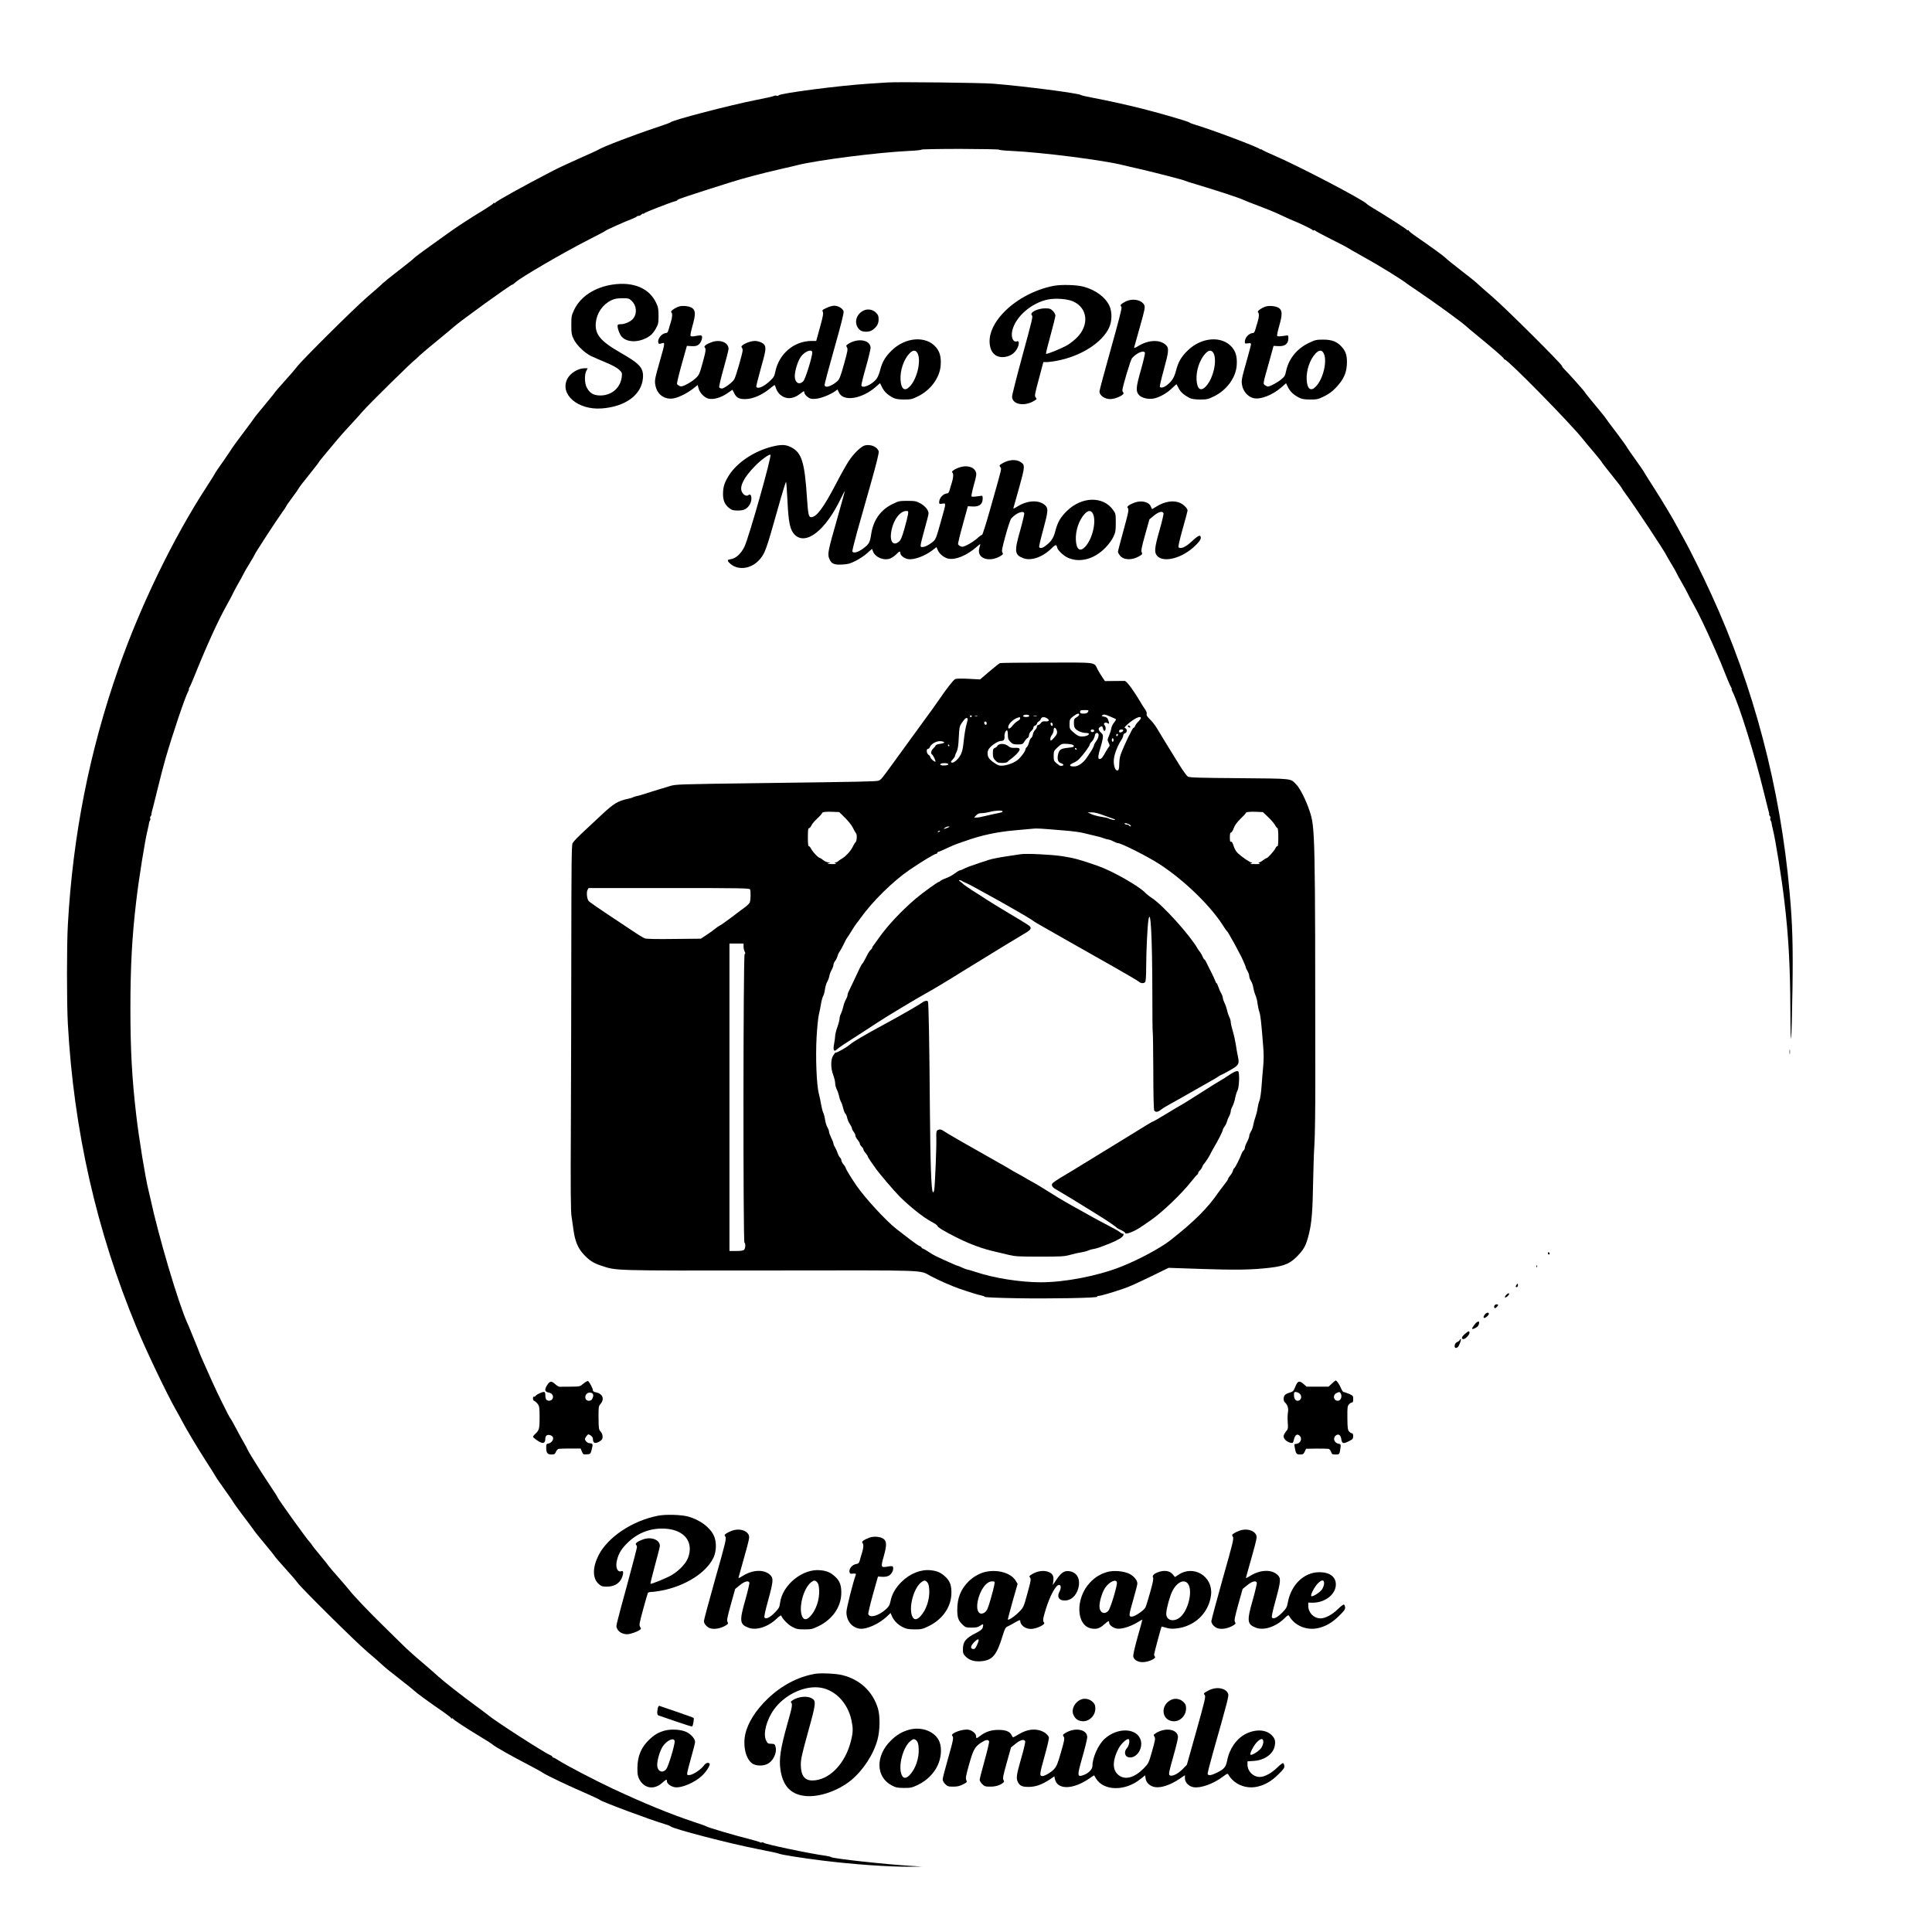 <?xml version="1.0" standalone="no"?>
<!DOCTYPE svg PUBLIC "-//W3C//DTD SVG 20010904//EN"
 "http://www.w3.org/TR/2001/REC-SVG-20010904/DTD/svg10.dtd">
<svg version="1.0" xmlns="http://www.w3.org/2000/svg"
 width="2193pt" height="2193pt" viewBox="0 0 2193 2193"
 preserveAspectRatio="xMidYMid meet">
<g transform="translate(0,2193) scale(0.1,-0.1)"
fill="#000000" stroke="none">
<path d="M10075 20994 c-27 -2 -124 -8 -215 -14 -333 -21 -1007 -109 -1021
-132 -4 -6 -14 -8 -23 -5 -9 4 -24 2 -34 -3 -9 -5 -100 -26 -201 -45 -302 -60
-954 -230 -971 -254 -3 -4 -77 -31 -165 -60 -259 -86 -603 -218 -655 -251 -8
-6 -100 -48 -205 -94 -104 -46 -244 -111 -310 -145 -336 -174 -647 -347 -653
-362 -2 -5 -8 -7 -13 -3 -5 3 -9 1 -9 -4 0 -5 -53 -41 -117 -80 -138 -83 -313
-197 -404 -264 -35 -26 -131 -95 -212 -152 -82 -58 -156 -114 -165 -124 -9
-11 -86 -72 -171 -138 -85 -65 -169 -133 -187 -150 -17 -18 -96 -87 -175 -155
-143 -122 -746 -721 -797 -791 -15 -20 -76 -92 -137 -159 -60 -67 -112 -126
-114 -131 -2 -6 -53 -69 -113 -141 -61 -73 -118 -143 -126 -157 -9 -14 -64
-88 -122 -165 -59 -77 -115 -155 -126 -172 -10 -18 -58 -88 -106 -157 -49 -68
-88 -126 -88 -129 0 -4 -44 -74 -97 -156 -377 -579 -752 -1354 -998 -2058
-332 -949 -519 -1901 -575 -2913 -13 -238 -13 -882 0 -1120 66 -1207 325
-2352 781 -3450 111 -268 339 -744 441 -925 25 -44 60 -107 77 -140 55 -104
173 -300 271 -453 52 -81 101 -158 108 -172 7 -14 54 -81 103 -150 50 -69 93
-132 96 -140 4 -8 54 -78 112 -155 59 -77 114 -151 123 -165 8 -14 65 -84 126
-157 60 -72 111 -136 113 -141 2 -6 56 -68 119 -138 63 -69 125 -141 136 -158
43 -61 652 -665 794 -786 80 -68 159 -137 176 -154 17 -17 100 -85 185 -150
85 -66 161 -127 170 -137 18 -19 188 -144 327 -238 50 -35 92 -67 92 -73 0 -5
4 -7 9 -4 5 4 11 2 13 -3 4 -12 145 -104 313 -206 72 -43 135 -83 140 -90 14
-16 226 -136 395 -223 80 -42 159 -85 175 -97 37 -26 300 -151 495 -235 80
-35 147 -67 150 -71 11 -17 586 -231 735 -274 33 -9 62 -21 65 -25 16 -26 673
-197 1003 -261 117 -22 220 -45 230 -50 20 -11 264 -50 492 -78 345 -43 756
-72 995 -70 l135 2 -130 8 c-294 18 -878 82 -900 99 -5 4 -32 11 -60 15 -191
26 -697 133 -706 148 -4 5 -14 7 -22 4 -9 -3 -17 -3 -19 1 -2 4 -63 22 -137
41 -151 37 -461 129 -476 141 -5 4 -68 27 -140 50 -260 86 -572 214 -920 377
-207 97 -529 266 -612 319 -28 19 -56 34 -62 34 -6 0 -11 4 -11 9 0 5 -12 14
-27 20 -70 29 -635 393 -705 455 -16 13 -77 59 -136 102 -147 107 -367 279
-422 330 -25 23 -110 98 -190 166 -80 67 -174 152 -210 188 -36 36 -135 133
-220 216 -163 158 -344 349 -395 414 -16 21 -75 90 -130 152 -55 62 -104 120
-110 129 -5 10 -49 64 -97 122 -49 58 -88 108 -88 111 0 3 -10 16 -22 29 -41
43 -368 499 -368 512 0 4 -40 66 -88 138 -91 135 -252 393 -252 403 0 3 -19
37 -41 77 -23 39 -64 114 -91 166 -28 53 -56 103 -63 111 -17 21 -144 277
-214 433 -95 212 -141 317 -141 322 0 3 -22 58 -49 123 -45 110 -62 150 -66
162 -1 3 -10 23 -20 45 -104 233 -326 983 -420 1420 -2 11 -11 47 -19 81 -35
139 -110 595 -140 859 -48 412 -66 736 -66 1210 0 474 19 820 66 1215 30 260
100 693 130 813 8 34 16 69 16 77 0 8 5 20 10 27 5 7 7 17 3 23 -4 6 -2 17 4
24 7 8 11 18 10 22 -1 5 0 16 3 24 3 8 31 121 63 250 31 129 73 289 92 355 85
293 223 701 259 768 8 15 12 27 8 27 -3 0 -2 6 4 13 5 6 24 48 42 92 153 382
283 667 386 851 35 63 64 117 64 120 0 3 26 52 57 108 32 55 63 112 69 126 6
14 37 67 68 117 31 50 56 94 56 97 0 10 253 399 311 478 27 37 49 71 49 74 0
4 31 48 68 98 38 50 71 98 74 106 3 8 56 77 117 152 61 76 111 140 111 144 0
3 41 54 90 112 50 59 105 125 123 147 17 22 77 88 132 148 55 59 123 134 150
166 68 80 588 591 601 591 0 0 20 19 45 43 25 23 116 101 204 172 88 72 171
141 185 154 64 60 647 481 666 481 5 0 19 11 33 24 59 56 544 338 836 487 99
50 182 94 185 98 6 9 237 112 303 136 26 10 50 22 53 26 3 5 13 9 23 9 10 0
24 7 31 15 7 8 16 13 20 10 5 -3 10 -1 12 4 3 9 302 125 351 137 15 3 27 10
27 15 0 7 135 52 600 199 155 49 334 96 570 151 69 15 153 35 187 44 237 59
918 145 1271 162 78 3 142 10 142 15 0 4 198 8 440 8 242 -1 440 -4 440 -9 0
-4 64 -11 143 -14 352 -17 1044 -105 1272 -163 33 -8 116 -28 185 -43 184 -43
491 -122 509 -132 9 -5 63 -22 121 -39 229 -68 488 -153 535 -175 28 -13 113
-47 190 -75 77 -29 183 -72 235 -97 52 -25 104 -49 115 -53 98 -39 255 -114
255 -122 0 -5 5 -6 11 -2 6 3 14 2 18 -4 3 -5 84 -49 180 -97 96 -47 186 -95
200 -105 14 -9 85 -50 156 -89 193 -107 445 -262 515 -318 8 -6 58 -40 110
-75 192 -129 518 -366 560 -408 9 -9 54 -47 101 -85 192 -157 319 -267 319
-276 0 -5 4 -9 9 -9 34 0 746 -725 888 -904 21 -27 77 -95 126 -151 48 -57 87
-106 87 -109 0 -4 50 -68 111 -144 61 -75 114 -144 117 -152 3 -8 24 -40 47
-70 83 -109 446 -656 463 -699 4 -9 31 -55 60 -103 28 -47 52 -89 52 -92 0 -3
27 -53 60 -110 33 -57 63 -113 67 -123 4 -10 34 -68 68 -128 63 -114 140 -274
237 -495 54 -121 81 -186 148 -355 18 -44 37 -86 42 -92 6 -7 7 -13 4 -13 -4
0 -1 -12 7 -27 74 -141 256 -725 358 -1146 29 -116 54 -219 57 -227 3 -8 4
-19 3 -24 -1 -4 3 -14 10 -22 6 -7 8 -18 4 -24 -4 -6 -2 -16 3 -23 5 -7 10
-19 10 -27 0 -8 8 -43 16 -77 30 -120 100 -553 130 -813 47 -392 66 -734 68
-1234 2 -521 14 -393 24 244 7 486 0 730 -32 1085 -105 1190 -408 2342 -892
3395 -94 206 -246 512 -305 616 -24 44 -59 106 -76 139 -55 104 -173 300 -271
453 -52 81 -101 158 -108 172 -7 14 -54 81 -103 150 -50 69 -93 132 -96 140
-4 8 -54 78 -112 155 -59 77 -114 151 -123 165 -8 14 -66 85 -127 158 -61 73
-111 135 -111 139 0 7 -188 218 -229 257 -17 17 -31 35 -31 41 0 20 -640 657
-785 781 -77 67 -156 136 -176 155 -19 19 -105 88 -190 153 -85 66 -161 127
-169 137 -16 18 -181 138 -327 238 -51 35 -93 68 -93 74 0 6 -3 7 -7 4 -3 -4
-11 -1 -17 7 -11 13 -259 172 -376 241 -36 21 -69 43 -75 50 -40 47 -783 435
-1065 556 -69 29 -128 58 -132 64 -5 6 -8 6 -8 0 0 -5 -4 -4 -8 2 -13 20 -560
226 -742 279 -30 9 -57 20 -60 24 -6 10 -335 106 -530 155 -178 45 -404 95
-570 126 -69 13 -127 26 -130 30 -13 19 -654 102 -995 129 -131 11 -1090 22
-1200 14z"/>
<path d="M6955 18700 c-204 -30 -366 -136 -438 -287 -30 -63 -32 -75 -32 -173
0 -95 3 -111 28 -162 34 -68 121 -152 197 -190 30 -14 106 -47 168 -73 70 -29
127 -60 149 -81 34 -33 36 -36 30 -85 -16 -130 -128 -218 -264 -207 -63 5 -98
28 -130 84 -28 48 -31 149 -8 194 l16 30 -36 0 c-72 0 -162 -55 -195 -120 -90
-177 120 -357 392 -336 269 20 452 156 466 346 8 113 -33 160 -252 285 -231
132 -295 210 -283 342 11 110 77 206 175 254 36 18 65 23 124 24 72 0 79 -2
108 -30 56 -53 64 -142 18 -200 -27 -35 -92 -64 -140 -65 -33 0 -38 -3 -38
-22 1 -34 25 -96 47 -120 67 -74 219 -67 328 16 17 13 44 48 60 77 27 49 30
63 30 144 0 76 -4 99 -27 147 -77 166 -259 243 -493 208z"/>
<path d="M11963 18686 c-427 -82 -787 -428 -723 -694 21 -89 89 -130 181 -111
61 13 106 50 131 105 19 44 15 79 -8 70 -43 -17 -71 45 -54 120 36 159 219
318 408 355 87 16 214 7 280 -21 169 -73 190 -270 44 -414 -26 -26 -72 -63
-103 -81 -58 -36 -238 -110 -246 -101 -3 2 20 96 51 208 31 112 56 214 56 227
0 12 -13 36 -29 52 -26 25 -37 29 -86 29 -86 0 -179 -46 -154 -77 15 -17 16
-14 -113 -488 -61 -225 -111 -423 -110 -438 2 -91 147 -115 258 -42 24 15 24
18 10 34 -14 16 -11 34 36 209 l51 192 38 0 c20 0 73 7 116 15 271 51 512 204
592 375 35 75 36 183 2 253 -47 96 -156 176 -291 213 -79 21 -250 26 -337 10z"/>
<path d="M12808 18520 c-38 -11 -88 -43 -88 -55 0 -6 5 -16 10 -21 7 -7 -33
-162 -120 -472 -71 -254 -130 -472 -130 -485 0 -46 59 -87 123 -87 65 1 169
52 148 73 -6 6 -11 18 -11 27 0 35 93 346 109 364 52 60 134 95 147 62 3 -8
-18 -97 -46 -197 -57 -198 -60 -242 -20 -284 29 -31 98 -49 157 -40 64 9 156
59 216 118 27 26 51 47 52 45 1 -2 12 -22 24 -45 21 -43 59 -76 121 -109 26
-13 58 -18 121 -19 79 0 91 3 161 37 145 72 247 213 256 354 6 92 -10 151 -54
203 -114 133 -348 115 -504 -39 -72 -70 -105 -127 -130 -223 -13 -52 -30 -91
-52 -118 -50 -62 -116 -96 -133 -69 -3 5 17 92 45 192 56 205 60 243 29 277
-64 68 -196 67 -314 -4 -42 -26 -55 -30 -51 -17 3 9 33 115 66 235 55 195 60
220 48 245 -24 50 -106 74 -180 52z m967 -600 c43 -84 -4 -289 -88 -377 -58
-61 -99 -31 -105 77 -6 105 36 229 101 298 39 41 71 42 92 2z"/>
<path d="M7708 18451 c-51 -17 -100 -53 -89 -64 15 -15 14 -53 -4 -112 -9 -27
-20 -67 -26 -87 -6 -23 -16 -38 -25 -38 -48 0 -102 -62 -92 -107 4 -19 9 -20
46 -8 31 9 30 0 -23 -186 -65 -228 -67 -240 -54 -300 22 -104 112 -162 214
-139 61 14 149 59 213 109 l51 41 11 -40 c14 -52 69 -107 116 -116 57 -11 138
13 207 60 l61 42 21 -41 c24 -49 54 -65 121 -65 88 0 191 44 286 122 26 21 48
38 51 38 2 0 9 -18 16 -39 6 -22 27 -53 46 -70 63 -55 144 -54 220 4 25 19 47
35 49 35 3 0 6 -10 8 -22 2 -12 19 -33 38 -46 31 -21 43 -23 95 -18 59 6 159
46 214 85 l28 20 16 -35 c51 -107 261 -73 420 66 l46 41 25 -50 c26 -50 61
-83 126 -117 26 -13 58 -18 121 -19 79 0 91 3 161 37 145 72 247 213 256 354
6 92 -10 151 -54 203 -114 133 -348 115 -504 -39 -71 -69 -105 -128 -128 -216
-9 -38 -27 -83 -40 -101 -46 -65 -161 -118 -174 -80 -3 6 19 98 49 202 30 105
54 206 55 225 1 90 -138 117 -249 49 -30 -19 -31 -22 -19 -42 12 -20 8 -41
-34 -192 -43 -152 -52 -173 -81 -197 -69 -58 -139 -76 -139 -36 0 12 50 199
111 415 76 268 109 401 105 418 -8 33 -61 65 -106 65 -19 0 -59 -11 -88 -25
-48 -22 -52 -27 -42 -45 8 -16 2 -52 -32 -175 l-43 -155 -50 0 c-202 0 -373
-145 -415 -352 -9 -47 -18 -63 -59 -101 -70 -66 -138 -96 -156 -68 -3 5 20 97
50 204 57 202 62 234 44 269 -13 25 -68 48 -111 48 -66 -1 -170 -52 -149 -73
6 -6 11 -21 11 -33 0 -32 -79 -306 -96 -331 -24 -37 -114 -103 -140 -103 -14
0 -27 7 -30 15 -3 8 19 104 50 213 31 109 56 209 56 221 0 74 -95 112 -192 77
-59 -21 -92 -46 -79 -59 17 -17 14 -42 -25 -182 -33 -120 -39 -133 -78 -169
-22 -21 -68 -52 -100 -68 -49 -25 -63 -28 -83 -19 -13 6 -26 16 -28 23 -3 7
21 107 53 222 l59 210 54 -3 c43 -2 60 2 81 19 28 22 48 85 32 100 -5 4 -33 3
-62 -3 -34 -7 -55 -8 -62 -1 -6 6 1 47 21 117 36 127 35 172 -3 200 -30 22
-108 31 -150 18z m1512 -523 c-1 -52 -78 -300 -101 -324 -52 -55 -106 -12 -96
79 6 64 38 156 68 198 44 62 129 93 129 47z m1195 -8 c43 -84 -4 -289 -88
-377 -58 -61 -99 -31 -105 77 -6 105 36 229 101 298 39 41 71 42 92 2z"/>
<path d="M14368 18451 c-51 -17 -100 -53 -89 -64 15 -15 14 -53 -4 -112 -9
-27 -20 -67 -26 -87 -5 -21 -16 -38 -24 -38 -47 0 -95 -51 -95 -101 0 -19 4
-21 35 -16 27 4 35 2 35 -10 0 -8 -20 -86 -45 -174 -65 -229 -67 -240 -54
-301 14 -64 65 -120 123 -136 79 -22 217 31 323 123 l51 45 22 -45 c24 -49 61
-85 124 -118 32 -17 59 -21 127 -22 79 0 91 3 161 37 55 28 92 55 136 102 81
87 114 157 120 255 5 95 -8 146 -53 198 -54 64 -113 88 -215 88 -78 0 -92 -3
-164 -38 -135 -64 -230 -182 -258 -321 -11 -52 -18 -63 -58 -95 -25 -20 -69
-47 -97 -60 -50 -23 -53 -23 -78 -7 -31 20 -34 2 39 261 l52 189 56 -3 c73 -3
110 25 112 85 1 34 -2 39 -19 36 -85 -12 -103 -13 -108 -5 -4 6 7 58 24 116
36 127 35 172 -3 200 -30 22 -108 31 -150 18z m657 -531 c43 -84 -4 -289 -88
-377 -58 -61 -99 -31 -105 77 -6 105 36 229 101 298 39 41 71 42 92 2z"/>
<path d="M9805 18406 c-94 -43 -118 -157 -45 -221 31 -28 109 -27 146 1 48 35
67 70 67 119 0 38 -5 52 -30 76 -35 36 -93 46 -138 25z"/>
<path d="M8765 16861 c-203 -51 -396 -179 -490 -325 -49 -78 -67 -129 -68
-206 -2 -78 20 -129 71 -168 30 -23 46 -27 97 -27 70 0 105 18 135 68 33 54
21 137 -15 107 -22 -18 -60 3 -76 42 -25 61 28 163 153 290 66 68 162 137 173
126 17 -16 -246 -943 -295 -1044 -38 -78 -96 -131 -150 -140 -45 -7 -49 -15
-19 -45 85 -85 235 -72 330 28 70 73 84 111 215 578 51 182 94 323 97 315 3
-8 10 -109 16 -225 11 -239 30 -322 81 -374 128 -127 351 48 526 414 24 50 44
86 44 82 0 -5 -41 -151 -90 -325 -102 -357 -109 -391 -87 -444 24 -57 53 -71
144 -66 66 3 90 9 154 41 42 21 101 60 131 87 l56 50 12 -31 c29 -70 132 -108
202 -75 19 9 48 30 63 46 33 35 45 38 45 11 0 -25 43 -59 86 -67 65 -12 190
33 276 99 l48 37 14 -33 c17 -42 66 -83 112 -96 83 -23 220 33 335 136 30 27
40 32 35 18 -4 -11 -10 -35 -13 -53 -18 -108 130 -148 252 -68 21 14 23 19 13
35 -10 16 -3 50 36 193 26 95 55 182 64 192 53 61 135 95 148 62 3 -8 -18 -97
-46 -197 -69 -240 -64 -277 36 -315 88 -33 216 11 317 109 37 36 52 45 58 35
5 -7 9 -18 9 -23 0 -23 65 -87 110 -110 137 -69 309 -26 440 111 34 35 73 88
88 121 24 51 27 70 27 160 0 97 -1 103 -30 144 -113 160 -356 155 -525 -11
-72 -70 -105 -127 -130 -224 -21 -82 -46 -121 -108 -168 -36 -29 -66 -36 -77
-18 -3 5 17 92 45 193 56 207 60 243 29 276 -66 70 -204 66 -322 -9 -39 -24
-47 -27 -43 -13 3 10 32 115 66 234 65 235 66 251 16 284 -54 36 -137 29 -213
-17 -30 -18 -32 -21 -19 -40 16 -23 25 16 -114 -475 -45 -161 -87 -293 -92
-293 -6 0 -31 -18 -56 -41 -26 -23 -74 -55 -106 -71 -49 -25 -63 -28 -83 -19
-13 6 -26 17 -28 23 -3 7 21 107 53 222 l58 210 56 -3 c73 -3 110 25 112 85 1
34 -2 39 -19 36 -85 -12 -103 -13 -108 -5 -3 5 9 63 27 129 29 103 32 123 22
149 -18 44 -69 67 -134 61 -63 -6 -151 -51 -133 -69 15 -15 14 -53 -4 -112 -9
-27 -20 -67 -26 -87 -6 -23 -16 -38 -25 -38 -46 0 -94 -52 -94 -102 0 -18 4
-20 35 -15 44 7 44 8 -1 -151 -75 -268 -69 -254 -123 -295 -27 -21 -66 -41
-85 -44 -33 -5 -36 -4 -36 18 0 13 20 96 45 183 25 87 45 168 45 179 0 36 -39
83 -92 113 -48 26 -62 29 -149 29 -90 0 -99 -2 -170 -37 -134 -66 -216 -182
-240 -338 -15 -100 -24 -116 -93 -167 -57 -42 -107 -56 -121 -33 -3 5 22 108
55 227 34 120 104 368 156 551 62 219 92 341 88 358 -13 50 -88 84 -155 69
-43 -10 -128 -91 -185 -178 -26 -39 -92 -156 -146 -261 -145 -276 -220 -376
-282 -376 -27 0 -34 36 -46 215 -27 414 -60 518 -183 580 -60 30 -111 31 -212
6z m1541 -773 c-4 -24 -22 -97 -41 -163 -26 -92 -40 -125 -60 -142 -58 -51
-102 -10 -92 85 15 142 95 262 176 262 22 0 23 -3 17 -42z m2099 12 c43 -84
-4 -289 -88 -377 -58 -61 -99 -31 -105 77 -6 105 36 229 101 298 39 41 71 42
92 2z"/>
<path d="M12878 16225 c-57 -21 -91 -46 -79 -58 18 -18 13 -42 -49 -268 -33
-119 -60 -224 -60 -232 0 -9 11 -29 25 -46 44 -51 140 -52 222 -1 29 17 32 22
22 43 -8 18 0 57 39 197 l49 175 52 43 c54 44 97 54 108 26 3 -8 -18 -98 -47
-199 -56 -196 -60 -246 -25 -285 74 -82 288 -25 431 115 46 45 64 70 64 89 0
42 -26 32 -101 -38 -69 -65 -127 -92 -151 -68 -6 6 9 74 46 207 31 109 56 203
56 210 0 23 -43 67 -84 86 -75 34 -176 18 -270 -41 -26 -17 -49 -30 -50 -28
-1 2 -7 16 -14 31 -22 51 -107 70 -184 42z"/>
<path d="M11350 14403 c-8 -3 -62 -46 -120 -95 l-105 -90 -132 7 c-89 4 -138
3 -152 -4 -22 -12 -99 -111 -191 -246 -30 -44 -95 -135 -145 -202 -95 -130
-252 -345 -384 -528 -112 -155 -121 -165 -148 -176 -27 -10 -179 -13 -1333
-28 -966 -13 -970 -13 -1040 -35 -30 -9 -86 -26 -125 -38 -38 -11 -101 -31
-140 -44 -38 -12 -86 -26 -105 -30 -19 -3 -39 -10 -45 -14 -5 -4 -32 -12 -60
-18 -112 -24 -158 -52 -292 -177 -70 -66 -152 -142 -182 -170 -98 -91 -139
-133 -152 -157 -11 -18 -13 -241 -14 -1108 0 -597 -3 -1528 -5 -2070 -4 -754
-2 -1003 8 -1060 6 -41 17 -113 23 -160 15 -113 50 -199 110 -264 65 -71 115
-104 202 -132 178 -59 100 -57 1919 -55 1842 2 1686 8 1823 -64 100 -52 239
-113 320 -141 115 -40 218 -72 255 -79 19 -4 37 -11 40 -16 3 -5 163 -12 355
-15 381 -7 928 3 919 17 -3 5 3 9 13 9 25 0 147 35 278 80 80 27 137 53 375
168 l145 71 380 -13 c379 -13 572 -10 770 14 172 20 239 51 330 152 61 67 82
110 111 225 33 130 44 270 49 594 3 152 9 345 15 430 6 85 10 395 10 689 -1
2854 -2 2906 -65 3095 -40 121 -108 256 -149 298 -73 74 -25 68 -648 74 -460
3 -567 7 -585 18 -12 8 -50 60 -85 115 -90 145 -233 376 -270 440 -18 30 -52
73 -76 96 -29 28 -41 46 -36 58 3 9 -2 28 -12 44 -10 15 -23 35 -29 44 -105
178 -184 287 -209 289 -6 0 -59 0 -117 -1 l-107 -1 -31 46 c-17 26 -41 64 -52
86 -43 86 7 79 -576 78 -285 0 -525 -3 -533 -6z m1000 -553 c-8 -15 -21 -20
-50 -20 -33 0 -40 3 -40 20 0 17 7 20 50 20 48 0 50 -1 40 -20z m-100 -32 c0
-7 -14 -21 -30 -30 -27 -15 -30 -22 -30 -66 0 -38 5 -53 23 -70 26 -24 76 -42
119 -42 16 0 28 -4 28 -10 0 -16 -37 -30 -78 -30 -31 0 -50 8 -84 36 -56 47
-58 51 -58 104 0 53 5 62 50 95 37 27 60 32 60 13z m-567 -13 c2 -12 -38 -19
-61 -10 -14 5 -14 7 -2 16 18 11 60 8 63 -6z m920 -9 c31 -13 60 -26 63 -29 4
-3 -5 -20 -19 -37 -15 -17 -29 -47 -33 -68 -3 -20 -15 -58 -26 -84 -19 -44
-19 -49 -4 -79 14 -28 14 -35 2 -48 -7 -9 -21 -29 -30 -46 -40 -73 -54 -90
-72 -90 -16 0 -18 6 -16 35 2 19 12 61 23 93 11 32 22 78 26 103 5 39 3 47
-21 69 -31 29 -33 50 -6 65 16 9 21 8 25 -5 3 -8 7 -22 10 -31 3 -8 9 -12 15
-9 14 9 13 48 -2 63 -20 20 7 40 32 24 23 -14 24 -8 9 36 -8 24 -18 31 -46 37
-27 5 -33 9 -22 16 20 13 28 12 92 -15z m-1573 4 c0 -5 -4 -10 -10 -10 -5 0
-10 5 -10 10 0 6 5 10 10 10 6 0 10 -4 10 -10z m63 3 c-7 -2 -19 -2 -25 0 -7
3 -2 5 12 5 14 0 19 -2 13 -5z m675 0 c-10 -2 -26 -2 -35 0 -10 3 -2 5 17 5
19 0 27 -2 18 -5z m-188 -28 c0 -8 -13 -21 -28 -29 -16 -8 -41 -31 -56 -50
-33 -44 -59 -48 -50 -8 9 39 78 95 127 101 4 1 7 -6 7 -14z m308 -1 c30 -20
18 -36 -24 -32 -26 2 -38 -3 -50 -20 -8 -12 -22 -22 -30 -22 -8 0 -14 -8 -14
-18 0 -11 -9 -27 -20 -37 -11 -10 -23 -33 -26 -52 -4 -19 -12 -37 -19 -39 -7
-3 -18 -25 -24 -48 -6 -24 -17 -49 -26 -56 -8 -7 -15 -18 -15 -25 0 -23 -61
-103 -98 -128 -45 -32 -114 -55 -167 -58 -31 -2 -51 5 -87 30 -60 41 -78 66
-78 112 0 26 8 44 28 65 37 39 97 74 127 74 29 0 40 15 37 53 -3 30 13 67 28
67 6 0 10 -23 10 -51 0 -43 5 -55 29 -80 25 -25 37 -29 84 -29 52 0 57 2 76
34 12 19 28 37 36 40 8 3 15 17 15 31 0 14 11 34 25 47 14 12 25 29 25 39 0
10 9 21 20 24 11 3 20 13 20 20 0 8 9 19 19 25 11 5 23 19 26 30 8 24 42 26
73 4z m1062 5 c0 -6 -13 -24 -29 -40 -17 -16 -33 -38 -36 -49 -4 -11 -10 -20
-16 -20 -5 0 -15 -15 -24 -32 -8 -18 -19 -40 -24 -48 -12 -20 -54 -110 -87
-190 -20 -46 -28 -84 -29 -130 -1 -72 -8 -92 -30 -84 -23 9 -38 72 -31 132 7
58 44 153 83 211 13 19 23 43 23 53 0 11 9 22 20 25 24 6 27 48 4 57 -13 5
-11 11 14 35 77 71 162 114 162 80z m-1966 -7 c2 -4 -4 -35 -14 -67 -10 -33
-23 -113 -30 -178 -9 -89 -17 -130 -35 -163 -29 -54 -79 -98 -102 -90 -14 6
-12 10 10 34 15 16 27 34 27 40 0 7 8 29 19 50 13 27 20 69 24 161 6 114 8
127 34 165 37 54 55 67 67 48z m216 -53 c0 -24 -23 -21 -28 4 -2 10 3 17 12
17 10 0 16 -9 16 -21z m750 -15 c0 -8 -4 -14 -9 -14 -11 0 -22 26 -14 34 9 9
23 -3 23 -20z m40 -53 c17 -34 11 -56 -27 -97 -35 -37 -38 -38 -41 -16 -2 12
6 34 17 48 12 15 21 40 21 55 0 33 15 38 30 10z m430 -16 c0 -8 -9 -15 -20
-15 -11 0 -20 7 -20 15 0 8 9 15 20 15 11 0 20 -7 20 -15z m330 5 c0 -15 -38
-32 -45 -20 -3 5 -3 15 0 20 8 13 45 13 45 0z m-280 -58 c0 -15 -11 -43 -25
-62 -14 -19 -25 -37 -25 -41 0 -12 -19 -52 -38 -80 -9 -14 -29 -44 -44 -66
-42 -63 -99 -103 -146 -103 -57 0 -61 17 -10 40 24 10 53 29 65 42 50 51 123
151 123 168 0 6 11 22 25 35 13 14 27 41 31 60 4 25 11 35 25 35 14 0 19 -7
19 -28z m220 9 c0 -6 -4 -13 -10 -16 -5 -3 -10 1 -10 9 0 9 5 16 10 16 6 0 10
-4 10 -9z m-50 -61 c0 -11 -4 -20 -10 -20 -5 0 -10 9 -10 20 0 11 5 20 10 20
6 0 10 -9 10 -20z m-1923 -26 c2 -7 -15 -13 -44 -17 -26 -3 -49 -11 -52 -18
-2 -7 -14 -22 -27 -34 -25 -23 -32 -59 -14 -70 13 -8 44 -74 38 -80 -8 -9 -58
36 -58 51 0 7 -9 19 -20 26 -24 15 -28 68 -6 68 8 0 18 9 21 20 11 34 74 70
119 67 22 -1 41 -7 43 -13z m1465 -32 c18 -18 5 -24 -67 -31 -74 -8 -93 -21
-105 -74 -12 -55 -2 -87 31 -99 16 -5 29 -14 29 -19 0 -8 -5 -10 -30 -13 -5
-1 -26 12 -45 28 -32 27 -35 34 -35 85 0 52 3 59 38 92 20 20 44 39 52 42 23
10 119 2 132 -11z m-1407 -2 c3 -5 1 -10 -4 -10 -6 0 -11 5 -11 10 0 6 2 10 4
10 3 0 8 -4 11 -10z m1446 -43 c-1 -12 -15 -9 -19 4 -3 6 1 10 8 8 6 -3 11 -8
11 -12z m-1456 -172 c0 -12 -60 -19 -83 -10 -14 5 -14 7 -2 16 19 12 85 7 85
-6z m615 -535 c0 -10 -8 -12 -95 -29 -27 -6 -77 -17 -110 -25 -33 -9 -73 -16
-89 -16 l-29 0 23 25 c18 19 34 25 64 25 23 0 64 7 91 14 59 17 145 20 145 6z
m-1786 -75 c39 -39 76 -86 88 -113 12 -25 27 -52 34 -60 15 -14 10 -92 -5
-102 -5 -3 -20 -28 -34 -56 -25 -50 -83 -110 -128 -135 -13 -7 -30 -18 -37
-26 -7 -7 -21 -13 -30 -14 -14 0 -13 -2 3 -9 14 -6 0 -9 -45 -8 -43 0 -56 2
-40 7 l25 7 -30 6 c-17 4 -41 16 -54 27 -13 12 -28 21 -32 21 -17 0 -81 65
-100 102 -11 21 -24 36 -29 33 -6 -4 -10 34 -10 99 0 83 3 106 14 106 7 0 19
14 26 30 7 17 37 52 66 79 30 27 54 54 54 60 0 14 44 20 125 16 l71 -3 68 -67z
m4803 8 c33 -32 68 -73 77 -90 9 -18 21 -33 26 -33 6 0 10 -44 10 -106 0 -67
-4 -103 -10 -99 -5 3 -15 -7 -22 -22 -13 -30 -87 -113 -101 -113 -4 0 -23 -11
-41 -25 -18 -14 -39 -25 -47 -26 -8 0 -6 -4 6 -9 14 -6 -2 -9 -50 -8 -50 0
-63 2 -45 8 17 5 19 8 8 9 -20 1 -107 60 -156 105 -20 18 -39 51 -49 83 -11
36 -21 52 -30 49 -10 -4 -13 8 -13 49 0 39 4 55 13 55 7 0 21 22 31 49 11 33
36 66 76 106 33 31 60 61 60 65 0 13 48 19 125 15 l70 -3 62 -59z m-1866 21
c52 -19 99 -36 106 -38 7 -1 16 -6 20 -10 10 -10 -58 3 -72 14 -5 4 -41 12
-80 18 -38 5 -90 19 -115 30 l-45 21 46 0 c30 1 79 -11 140 -35z m299 -110 c9
-9 10 -14 3 -14 -7 0 -15 5 -18 10 -3 6 -15 10 -25 10 -10 0 -22 5 -25 10 -9
15 46 1 65 -16z m-2060 -23 c-8 -5 -26 -12 -40 -16 -24 -7 -24 -7 -5 9 11 8
29 15 40 15 16 0 17 -1 5 -8z m1300 -37 c96 -7 200 -21 230 -30 30 -8 84 -21
120 -29 36 -7 83 -20 105 -29 22 -8 48 -15 58 -16 9 0 34 -9 54 -20 21 -11 44
-20 52 -20 37 0 342 -154 471 -238 289 -188 593 -485 736 -719 12 -20 26 -38
31 -42 4 -3 14 -17 21 -31 8 -14 26 -47 43 -75 16 -27 38 -68 49 -90 11 -22
24 -47 29 -55 18 -28 71 -147 71 -158 0 -6 9 -26 20 -44 11 -18 20 -44 20 -58
0 -14 9 -38 20 -55 11 -16 22 -50 26 -75 4 -25 14 -63 24 -85 10 -22 21 -65
24 -95 4 -30 13 -74 21 -97 13 -39 21 -106 44 -399 6 -67 6 -150 0 -210 -5
-54 -14 -159 -19 -231 -5 -73 -16 -149 -25 -169 -8 -19 -17 -59 -21 -87 -4
-29 -15 -72 -24 -97 -9 -25 -20 -64 -24 -87 -3 -24 -15 -58 -26 -75 -11 -18
-20 -42 -20 -53 0 -11 -11 -41 -25 -67 -14 -26 -25 -56 -25 -66 0 -11 -7 -25
-15 -32 -8 -6 -17 -22 -21 -33 -12 -39 -76 -167 -84 -167 -4 0 -11 -12 -15
-27 -3 -15 -17 -40 -31 -56 -13 -16 -24 -33 -24 -38 0 -6 -19 -35 -42 -64 -24
-30 -54 -70 -68 -90 -122 -178 -275 -331 -545 -543 -116 -91 -379 -231 -575
-306 -264 -102 -628 -171 -895 -171 -233 0 -531 47 -737 116 -48 16 -93 29
-100 29 -7 1 -31 9 -53 20 -22 11 -44 19 -48 20 -4 0 -29 9 -55 21 -194 86
-225 101 -275 135 -26 18 -56 36 -67 39 -11 4 -20 10 -20 15 0 5 -9 12 -20 15
-12 4 -62 39 -113 78 -51 40 -118 91 -149 115 -115 88 -354 347 -456 494 -54
78 -122 189 -122 199 0 6 -11 24 -25 41 -14 16 -25 38 -25 48 0 9 -7 23 -14
30 -8 6 -20 28 -27 48 -6 20 -20 51 -30 68 -11 17 -19 38 -19 45 0 8 -11 37
-25 64 -13 28 -25 59 -25 70 0 11 -9 34 -19 51 -10 17 -22 55 -26 85 -4 30
-13 66 -21 80 -7 15 -18 57 -24 93 -6 37 -17 93 -26 124 -25 97 -38 412 -25
638 6 109 18 226 26 259 8 33 20 89 25 125 6 36 17 74 24 85 7 11 16 45 20 75
4 30 15 68 25 85 10 16 22 47 25 68 4 21 16 53 27 70 10 18 19 42 19 53 0 12
9 32 19 46 11 13 23 38 27 54 4 16 12 35 18 43 12 15 44 73 71 131 10 19 20
37 24 40 3 3 24 34 45 70 22 36 49 77 60 91 12 14 30 38 41 54 134 189 371
423 559 551 145 99 287 184 306 184 6 0 10 5 10 10 0 6 4 10 10 10 5 0 51 20
102 44 51 24 104 46 118 50 14 4 54 18 90 31 175 63 355 102 560 120 96 8 191
17 210 19 38 4 81 2 340 -20z m-1400 -8 c0 -2 -7 -7 -16 -10 -8 -3 -12 -2 -9
4 6 10 25 14 25 6z m-2156 -662 c9 -24 7 -120 -3 -146 -5 -13 -28 -36 -51 -53
-23 -16 -89 -66 -148 -111 -59 -45 -120 -88 -137 -97 -16 -8 -41 -25 -55 -37
-14 -13 -56 -43 -95 -69 l-70 -46 -302 -3 c-190 -3 -313 0 -332 6 -16 6 -61
32 -101 59 -40 26 -123 82 -185 123 -239 158 -341 228 -354 244 -19 22 -26 99
-12 125 l12 21 913 0 c824 0 914 -2 920 -16z m-74 -649 c0 -19 6 -44 12 -55
10 -15 10 -22 0 -32 -16 -16 -18 -3263 -2 -3273 15 -9 12 -64 -4 -81 -10 -10
-38 -14 -90 -14 l-76 0 0 1745 0 1745 80 0 80 0 0 -35z"/>
<path d="M11343 13480 c-13 -5 -23 -13 -23 -18 0 -5 -11 -14 -25 -20 -22 -10
-25 -18 -25 -63 0 -42 5 -56 27 -80 24 -25 35 -29 80 -29 31 0 55 5 60 13 4 6
24 23 44 37 20 14 51 42 69 63 40 46 31 62 -33 58 -31 -2 -50 3 -69 18 -32 25
-75 34 -105 21z"/>
<path d="M12802 13688 c5 -15 28 -23 28 -10 0 5 -7 13 -16 16 -10 4 -14 1 -12
-6z"/>
<path d="M11585 12234 c-16 -3 -91 -14 -165 -25 -74 -11 -162 -28 -195 -39
-33 -11 -82 -27 -110 -36 -94 -31 -150 -52 -180 -68 -16 -9 -35 -16 -41 -16
-6 0 -31 -15 -55 -33 -24 -19 -66 -42 -94 -52 -27 -10 -57 -24 -66 -31 -8 -8
-18 -14 -21 -14 -14 0 -179 -119 -261 -188 -163 -138 -331 -317 -427 -457 -14
-20 -35 -49 -47 -65 -13 -15 -23 -32 -23 -38 0 -5 -7 -15 -16 -23 -15 -12 -26
-30 -69 -115 -11 -21 -23 -40 -27 -42 -6 -3 -36 -62 -105 -212 -14 -30 -34
-72 -44 -92 -11 -20 -19 -45 -19 -55 0 -10 -9 -32 -19 -49 -10 -17 -23 -53
-29 -80 -6 -27 -18 -63 -26 -79 -9 -17 -16 -42 -16 -56 0 -14 -11 -58 -25 -97
-14 -39 -25 -84 -25 -98 0 -15 -5 -55 -12 -91 -14 -74 -3 -97 30 -66 30 27 66
51 327 218 50 32 108 70 130 85 79 54 457 281 565 340 68 37 271 159 415 250
13 8 84 52 157 96 73 45 205 126 293 180 88 53 190 115 227 137 76 44 93 60
85 81 -7 17 -24 28 -247 161 -91 54 -201 122 -245 150 -44 29 -120 78 -170
109 -49 32 -94 63 -100 70 -5 6 -21 20 -35 29 -16 11 -19 17 -9 17 8 0 19 -4
25 -8 5 -5 25 -15 44 -22 19 -8 64 -31 100 -51 36 -20 90 -49 120 -66 192
-104 500 -281 530 -303 32 -24 62 -42 160 -97 19 -11 136 -77 260 -148 124
-70 349 -197 500 -283 151 -85 284 -164 296 -174 23 -21 55 -23 72 -6 8 8 12
63 12 178 1 177 14 457 26 529 25 152 43 -200 44 -817 0 -244 2 -447 4 -451 3
-4 6 -205 7 -447 0 -283 5 -443 11 -451 16 -20 43 -16 75 10 15 13 62 42 103
64 41 22 152 85 245 138 94 54 195 111 225 128 30 16 67 38 82 49 14 10 29 18
32 18 4 0 47 23 96 51 103 58 110 71 91 159 -7 30 -17 89 -23 130 -6 41 -21
110 -34 153 -13 43 -24 90 -24 105 0 15 -7 40 -16 57 -8 16 -20 51 -25 76 -6
26 -19 64 -30 85 -10 21 -19 47 -19 59 0 11 -9 34 -19 52 -11 17 -25 50 -32
72 -7 23 -16 41 -20 41 -4 0 -12 15 -18 33 -6 17 -27 61 -45 97 -19 36 -42 82
-51 103 -10 20 -21 37 -25 37 -4 0 -13 15 -20 33 -8 17 -20 40 -28 50 -8 9
-20 26 -26 36 -87 154 -393 493 -517 575 -30 19 -65 47 -78 61 -69 75 -375
249 -536 305 -209 73 -270 90 -405 111 -119 19 -409 33 -475 23z"/>
<path d="M10469 10551 c-31 -24 -248 -149 -419 -241 -240 -130 -364 -203 -402
-236 -36 -32 -152 -97 -163 -92 -3 2 -15 -13 -27 -32 -30 -47 -30 -143 0 -223
12 -32 22 -74 22 -93 0 -19 9 -52 19 -72 11 -21 22 -56 26 -77 4 -22 14 -50
21 -62 8 -12 19 -45 25 -72 6 -27 17 -55 24 -61 8 -7 17 -28 21 -48 4 -19 17
-51 30 -70 13 -19 24 -41 24 -49 0 -8 9 -26 20 -40 11 -14 20 -34 20 -44 0 -9
11 -31 25 -47 14 -17 25 -36 25 -44 0 -8 9 -23 20 -33 11 -10 20 -24 20 -31 0
-7 11 -26 25 -42 14 -17 25 -34 25 -38 0 -5 16 -31 35 -59 20 -27 43 -61 53
-75 37 -55 208 -255 272 -320 113 -113 272 -240 358 -285 39 -20 72 -43 72
-49 1 -16 84 -66 225 -136 160 -79 288 -125 445 -161 25 -5 86 -20 135 -32 80
-19 119 -21 360 -21 245 0 277 2 345 21 41 12 97 24 125 28 27 4 61 13 75 20
14 6 42 15 64 18 35 6 60 14 191 66 82 33 138 67 146 89 5 13 5 21 0 17 -5 -3
-22 5 -38 18 -15 13 -75 47 -133 76 -58 30 -140 74 -183 98 -42 24 -99 55
-125 70 -127 69 -258 145 -322 187 -63 40 -212 131 -230 139 -8 4 -28 15 -45
25 -27 17 -114 66 -170 96 -11 6 -31 18 -45 27 -14 9 -81 48 -150 86 -313 176
-577 328 -599 345 -26 20 -48 23 -71 8 -11 -7 -14 -27 -12 -92 3 -95 -15 -536
-24 -586 -4 -19 -10 -30 -15 -25 -18 18 -29 315 -34 938 -5 704 -14 1216 -22
1227 -8 14 -40 8 -64 -11z"/>
<path d="M14008 9761 c-20 -10 -51 -29 -69 -42 -18 -13 -60 -40 -94 -59 -33
-19 -101 -61 -150 -93 -131 -84 -296 -187 -300 -187 -2 0 -70 -40 -151 -90
-81 -49 -151 -90 -156 -90 -7 0 -75 -41 -376 -227 -64 -40 -204 -125 -310
-190 -106 -65 -209 -128 -230 -141 -20 -13 -77 -47 -127 -76 -49 -29 -94 -61
-100 -70 -13 -21 2 -46 41 -66 28 -15 320 -192 419 -255 28 -17 77 -48 110
-69 65 -40 157 -104 165 -115 3 -3 24 -15 48 -25 23 -11 42 -23 42 -28 0 -28
100 9 190 71 36 24 79 54 95 65 133 91 353 301 464 441 35 44 67 82 72 83 5 2
9 9 9 16 0 7 9 21 20 31 11 10 22 27 26 39 4 11 13 28 21 36 19 21 61 86 78
123 9 18 26 50 40 72 42 71 95 176 95 189 0 8 9 24 19 38 11 13 23 38 27 54 4
16 15 45 26 64 10 19 18 44 18 55 0 12 9 39 21 60 11 22 25 65 30 95 6 30 18
68 27 85 18 34 24 197 7 214 -7 6 -23 3 -47 -8z"/>
<path d="M20313 9990 c0 -25 2 -35 4 -22 2 12 2 32 0 45 -2 12 -4 2 -4 -23z"/>
<path d="M17570 7706 c0 -9 5 -16 10 -16 6 0 10 4 10 9 0 6 -4 13 -10 16 -5 3
-10 -1 -10 -9z"/>
<path d="M17441 7554 c0 -11 3 -14 6 -6 3 7 2 16 -1 19 -3 4 -6 -2 -5 -13z"/>
<path d="M17210 7340 c-9 -16 -8 -20 5 -20 8 0 15 9 15 20 0 11 -2 20 -5 20
-2 0 -9 -9 -15 -20z"/>
<path d="M17095 7230 c-10 -11 -15 -23 -12 -27 8 -7 47 25 47 39 0 14 -16 9
-35 -12z"/>
<path d="M16978 7123 c-10 -3 -18 -13 -18 -24 0 -24 12 -24 34 0 19 20 12 30
-16 24z"/>
<path d="M16857 7012 c-18 -19 -23 -42 -9 -42 16 0 52 32 52 46 0 20 -24 18
-43 -4z"/>
<path d="M16758 6918 c-17 -15 -48 -59 -48 -70 0 -12 52 11 66 30 15 19 18 52
6 52 -5 0 -15 -6 -24 -12z"/>
<path d="M16626 6787 c-37 -32 -43 -57 -13 -57 20 0 67 49 67 70 0 27 -9 25
-54 -13z"/>
<path d="M16570 6721 c0 -6 -12 -16 -27 -23 -19 -9 -29 -22 -31 -41 -3 -27 11
-35 34 -19 15 10 46 92 34 92 -6 0 -10 -4 -10 -9z"/>
<path d="M6623 6225 c-40 -34 -40 -34 -149 -35 -60 -1 -116 -1 -125 -1 -8 1
-31 15 -49 31 -41 37 -57 35 -87 -9 -35 -52 -31 -79 13 -87 43 -8 62 -40 45
-73 -13 -23 -50 -28 -69 -9 -7 7 -12 29 -12 50 0 27 -4 38 -15 38 -24 0 -79
-25 -94 -43 -7 -9 -17 -14 -22 -11 -5 3 -9 -6 -9 -20 0 -14 6 -26 13 -27 6 0
23 -14 37 -31 23 -29 24 -40 25 -147 1 -132 -4 -154 -45 -193 -17 -15 -30 -32
-30 -36 1 -12 72 -62 98 -69 28 -7 42 9 42 49 0 16 7 31 18 36 21 12 60 -2 69
-23 9 -26 -17 -62 -48 -69 -26 -5 -29 -9 -29 -46 0 -62 14 -80 59 -80 33 0 40
4 51 30 7 16 20 31 29 34 9 2 69 4 134 4 l118 0 14 -35 c14 -32 17 -34 56 -31
42 3 42 3 56 57 16 63 14 66 -31 70 -19 1 -46 29 -46 46 0 7 8 23 19 36 18 22
19 22 45 6 14 -10 26 -26 26 -36 0 -54 24 -64 78 -31 26 16 32 26 32 53 0 21
-9 42 -22 57 -21 23 -23 34 -24 155 -1 123 0 132 22 158 49 58 25 118 -53 133
-20 4 -33 12 -33 22 0 22 -41 100 -56 106 -6 2 -30 -11 -51 -29z m109 -148
c-8 -33 -22 -47 -48 -47 -56 0 -52 85 3 92 34 4 53 -15 45 -45z"/>
<path d="M15118 6225 l-38 -35 -125 0 -124 0 -35 31 c-48 41 -66 35 -93 -31
-20 -50 -25 -56 -65 -68 -24 -6 -49 -20 -55 -29 -18 -24 -16 -68 4 -84 28 -24
41 -67 32 -112 -4 -23 -5 -74 -2 -114 5 -67 4 -74 -21 -103 -14 -17 -26 -42
-26 -54 0 -29 37 -64 77 -72 29 -6 31 -4 41 39 13 51 36 65 63 41 37 -34 9
-94 -44 -94 -15 0 -17 -5 -11 -37 13 -74 20 -83 61 -83 33 0 40 5 53 33 l15
32 120 2 c66 0 127 -1 137 -3 9 -3 21 -18 27 -34 9 -27 15 -30 51 -30 44 0 45
1 55 71 6 45 5 46 -24 52 -53 11 -65 73 -20 98 28 15 48 -4 55 -52 8 -47 23
-50 89 -16 39 19 44 26 45 55 0 20 -5 32 -13 32 -8 0 -22 9 -33 21 -16 18 -19
39 -20 154 -1 119 1 136 18 154 10 12 25 21 33 21 11 0 15 11 15 39 0 37 -2
40 -49 60 -27 11 -55 21 -61 21 -6 0 -20 21 -31 48 -20 45 -46 82 -58 82 -3 0
-23 -16 -43 -35z m-370 -111 c37 -25 24 -84 -19 -84 -30 0 -46 35 -40 88 2 17
32 15 59 -4z m473 -7 c15 -34 -4 -77 -35 -77 -50 0 -62 64 -16 87 34 17 39 16
51 -10z"/>
<path d="M7473 4726 c-294 -56 -576 -244 -681 -454 -68 -137 -67 -259 4 -322
30 -26 43 -30 90 -30 91 0 153 40 179 116 14 42 10 68 -11 60 -47 -18 -72 47
-50 128 20 79 55 133 130 204 117 109 259 160 420 150 216 -14 323 -152 256
-331 -24 -63 -98 -142 -181 -193 -58 -35 -238 -109 -246 -101 -2 3 21 96 51
207 31 112 56 212 56 222 0 71 -97 108 -192 74 -59 -21 -92 -46 -79 -59 6 -6
11 -19 11 -28 0 -10 -47 -190 -104 -401 -147 -541 -136 -490 -120 -527 15 -35
63 -61 112 -61 34 0 106 24 139 46 21 13 22 17 9 37 -13 20 -9 40 34 199 26
97 51 181 54 187 4 6 22 11 40 11 19 0 70 7 113 15 271 51 512 204 592 375 35
75 36 183 2 253 -47 95 -158 176 -291 213 -79 21 -250 26 -337 10z"/>
<path d="M8308 4555 c-20 -7 -48 -21 -62 -30 -23 -15 -24 -19 -12 -38 13 -20
1 -69 -115 -477 -70 -250 -129 -467 -129 -481 0 -29 31 -66 67 -80 49 -18 128
-4 188 35 21 14 23 19 13 36 -10 15 -3 50 37 196 l50 178 53 43 c54 44 98 55
108 29 3 -8 -18 -97 -46 -197 -69 -240 -64 -277 36 -315 88 -34 222 9 319 102
29 28 51 42 53 35 12 -35 74 -100 122 -126 49 -26 65 -30 141 -30 79 0 91 3
163 38 153 76 248 210 255 360 4 98 -15 152 -71 202 -49 45 -89 63 -161 71
-203 24 -437 -164 -463 -372 -6 -48 -12 -60 -60 -109 -54 -55 -97 -76 -116
-57 -7 7 6 70 41 196 60 220 62 251 23 289 -69 66 -199 61 -315 -13 -39 -24
-47 -27 -43 -13 3 10 33 116 66 236 55 195 60 220 48 245 -26 54 -112 76 -190
47z m968 -586 c13 -15 20 -40 22 -89 6 -105 -36 -229 -101 -297 -42 -44 -74
-44 -93 2 -41 100 16 316 102 384 33 26 46 26 70 0z"/>
<path d="M14068 4555 c-20 -7 -48 -21 -62 -30 -23 -15 -24 -19 -12 -38 13 -20
1 -69 -115 -477 -70 -250 -128 -467 -129 -481 0 -29 31 -66 67 -80 49 -18 128
-4 188 35 21 14 23 19 13 36 -10 15 -3 50 37 196 l50 178 53 43 c54 44 98 55
108 29 3 -8 -18 -97 -46 -197 -69 -240 -64 -277 36 -315 88 -34 222 9 319 102
44 43 50 46 59 29 63 -108 196 -164 325 -136 87 19 161 61 239 138 61 59 73
76 70 99 -2 15 -8 29 -14 31 -6 2 -37 -22 -68 -52 -63 -62 -142 -105 -196
-105 -77 0 -140 64 -140 142 l0 37 48 -1 c143 -1 265 95 265 207 0 88 -71 140
-189 139 -173 -1 -319 -142 -356 -344 -10 -54 -18 -68 -65 -116 -54 -54 -96
-75 -115 -56 -7 7 6 70 41 196 60 220 62 251 23 289 -69 66 -199 61 -315 -13
-39 -24 -47 -27 -43 -13 3 10 33 116 66 236 55 195 60 220 48 245 -26 54 -112
76 -190 47z m962 -598 c0 -18 -11 -48 -24 -68 -25 -36 -109 -89 -122 -76 -12
11 36 104 73 142 45 46 73 47 73 2z"/>
<path d="M9868 4476 c-60 -22 -92 -46 -79 -59 15 -15 14 -53 -4 -112 -9 -27
-20 -66 -25 -86 -9 -31 -15 -38 -45 -43 -41 -8 -77 -50 -73 -85 3 -23 7 -26
40 -23 27 2 36 -1 33 -10 -33 -90 -107 -384 -107 -424 -1 -101 61 -179 151
-191 77 -10 220 54 310 140 l40 38 14 -33 c22 -52 65 -97 121 -126 43 -22 64
-26 137 -27 79 0 91 3 163 38 153 76 248 210 255 360 4 98 -15 152 -71 202
-49 45 -89 63 -161 71 -112 13 -237 -36 -333 -131 -69 -68 -110 -139 -126
-221 -9 -43 -19 -61 -50 -89 -83 -76 -187 -105 -202 -57 -3 9 21 109 52 222
l58 205 46 -3 c28 -2 58 2 76 12 31 16 56 62 50 93 -4 19 -9 20 -73 9 -66 -10
-68 -3 -34 117 36 127 35 172 -3 200 -34 25 -111 32 -160 13z m658 -507 c13
-15 20 -40 22 -89 6 -105 -36 -229 -101 -297 -42 -44 -74 -44 -93 2 -41 100
16 316 102 384 33 26 46 26 70 0z"/>
<path d="M11192 4089 c-64 -12 -142 -55 -195 -107 -90 -88 -131 -189 -131
-322 0 -94 11 -125 64 -175 28 -27 38 -30 98 -30 54 0 73 4 100 23 33 24 38
20 26 -26 -5 -15 -27 -33 -68 -54 -123 -61 -156 -101 -156 -189 0 -44 4 -55
33 -84 42 -42 103 -59 180 -51 123 13 170 68 236 283 28 90 35 102 62 113 16
7 54 28 84 46 38 22 55 28 55 19 0 -51 57 -95 122 -95 66 1 170 52 149 73 -17
17 -13 45 20 152 49 156 114 275 150 275 24 0 26 -38 3 -81 -31 -61 4 -104 78
-95 75 8 133 79 145 174 10 88 -34 149 -114 158 -52 7 -90 -19 -141 -96 l-42
-62 6 44 c8 56 -7 85 -51 104 -59 24 -135 12 -201 -31 -19 -12 -23 -20 -15
-28 17 -17 14 -37 -30 -195 -39 -142 -42 -149 -91 -198 -51 -53 -128 -103
-128 -85 0 6 25 99 55 207 l56 196 -19 31 c-51 89 -197 135 -340 106z m94
-151 c-4 -24 -23 -98 -43 -166 -30 -104 -41 -126 -65 -144 -63 -44 -102 18
-80 127 26 127 97 225 163 225 31 0 32 0 25 -42z m-197 -682 c-17 -37 -26 -46
-43 -44 -36 5 -30 36 15 81 51 50 62 35 28 -37z"/>
<path d="M12570 4087 c-78 -22 -139 -59 -196 -119 -171 -179 -161 -493 16
-523 58 -10 93 1 143 46 51 44 57 46 57 20 0 -26 43 -59 87 -67 49 -9 150 21
226 66 34 21 63 37 64 36 1 -1 -23 -90 -54 -198 -36 -130 -53 -206 -49 -223
11 -42 62 -67 123 -61 60 5 139 44 123 60 -5 5 -10 17 -10 26 0 11 79 307 85
317 0 1 23 -5 50 -13 35 -11 69 -14 113 -9 212 20 377 179 399 385 21 208
-199 342 -372 224 l-38 -25 -26 31 c-31 37 -82 48 -144 31 -62 -18 -92 -43
-79 -67 7 -14 -1 -56 -33 -169 -23 -83 -47 -160 -54 -172 -18 -34 -120 -103
-153 -103 -38 0 -37 9 17 198 25 86 45 166 45 177 0 37 -38 84 -91 111 -63 31
-178 41 -249 21z m108 -119 c6 -33 -71 -290 -96 -320 -44 -52 -102 -24 -102
50 0 57 31 159 64 208 46 69 126 106 134 62z m793 -1 c82 -63 19 -338 -93
-407 -72 -44 -143 -15 -140 57 2 54 39 190 68 250 44 91 118 136 165 100z"/>
<path d="M9248 2930 c-195 -35 -377 -132 -534 -282 -136 -130 -228 -277 -255
-406 -28 -136 8 -280 81 -330 39 -26 112 -30 163 -8 69 28 118 124 101 196 -8
30 -13 35 -39 36 -50 1 -52 3 -70 41 -35 73 5 229 89 347 113 159 322 265 498
253 182 -12 339 -166 383 -374 19 -91 19 -133 -5 -230 -63 -262 -248 -453
-440 -453 -88 0 -130 58 -130 181 0 60 14 124 80 361 96 346 97 363 39 393
-45 24 -127 19 -188 -11 -37 -19 -49 -30 -42 -37 19 -19 13 -54 -39 -236 -82
-290 -100 -413 -80 -536 29 -185 124 -279 292 -292 156 -12 364 62 508 179
137 113 257 296 301 463 28 105 30 265 5 350 -57 192 -201 329 -401 380 -72
19 -252 27 -317 15z"/>
<path d="M13748 2755 c-20 -7 -48 -21 -62 -31 -24 -15 -25 -18 -12 -33 14 -16
5 -55 -93 -405 l-109 -388 -48 -49 c-57 -58 -127 -90 -149 -68 -11 12 -4 45
41 204 30 105 55 206 55 225 2 90 -137 117 -248 49 -30 -19 -32 -22 -19 -42
12 -19 9 -38 -26 -162 -39 -138 -41 -141 -96 -198 -97 -99 -197 -131 -269 -87
-87 52 -93 162 -18 310 26 51 86 110 112 110 23 0 11 -75 -17 -105 -31 -33
-25 -86 11 -99 86 -30 176 85 148 189 -40 143 -265 152 -412 16 -72 -66 -137
-213 -137 -307 0 -38 -47 -85 -105 -104 -69 -23 -70 -9 -9 205 30 105 55 206
55 225 2 90 -137 117 -248 49 -30 -19 -32 -22 -19 -42 12 -20 9 -39 -31 -177
-39 -135 -49 -160 -81 -194 -33 -35 -102 -75 -127 -76 -38 0 -37 16 20 219 31
110 54 209 51 219 -12 37 -62 72 -118 84 -72 15 -145 0 -223 -47 -32 -19 -61
-35 -65 -35 -4 0 -12 11 -18 25 -19 41 -68 60 -152 59 -80 0 -143 -21 -206
-69 -40 -30 -44 -31 -44 -5 0 31 -42 68 -86 76 -66 12 -212 -42 -185 -69 18
-18 13 -44 -49 -262 -33 -115 -60 -220 -60 -233 0 -13 13 -37 29 -53 26 -26
36 -29 91 -29 45 0 73 6 110 25 47 24 49 26 38 50 -9 20 -4 50 32 177 47 167
65 200 136 247 52 34 81 39 91 15 3 -9 -20 -107 -51 -218 -31 -110 -56 -209
-56 -219 0 -10 13 -32 29 -48 26 -26 36 -29 91 -29 60 0 107 14 144 42 15 12
16 18 6 34 -10 16 -4 48 37 194 l49 175 52 42 c55 45 98 55 109 27 3 -8 -17
-96 -46 -194 -55 -193 -59 -225 -36 -270 22 -42 51 -54 125 -53 76 1 147 26
232 82 l56 38 6 -30 c25 -124 203 -123 387 3 l58 39 20 -34 c86 -146 333 -150
507 -8 l52 41 6 -38 c7 -47 50 -85 104 -95 72 -12 179 24 283 95 l59 40 0 -36
c0 -46 42 -90 96 -100 79 -15 226 37 333 118 51 38 56 40 65 23 63 -108 196
-164 325 -136 87 19 161 61 239 138 61 59 73 76 70 99 -2 15 -8 29 -14 31 -6
2 -37 -22 -68 -52 -63 -62 -142 -105 -196 -105 -76 0 -140 64 -140 141 l0 36
73 5 c118 8 216 76 235 164 13 59 5 90 -33 128 -65 65 -182 71 -294 15 -105
-53 -186 -168 -212 -304 -14 -72 -34 -96 -113 -135 -63 -32 -101 -38 -108 -17
-3 6 24 113 59 237 172 607 183 650 173 675 -21 57 -111 80 -192 50z m592
-598 c0 -18 -11 -48 -24 -68 -25 -36 -109 -89 -122 -76 -12 11 36 104 73 142
45 46 73 47 73 2z"/>
<path d="M12270 2639 c-71 -29 -112 -111 -87 -171 20 -47 50 -70 99 -75 77 -9
151 61 151 142 0 38 -5 52 -30 76 -33 34 -91 46 -133 28z"/>
<path d="M13295 2636 c-124 -57 -114 -226 13 -243 81 -11 155 59 155 145 0 35
-5 49 -30 73 -35 36 -93 46 -138 25z"/>
<path d="M7466 2539 c-10 -53 -7 -76 12 -82 9 -3 97 -33 195 -67 98 -34 181
-60 184 -57 10 11 24 90 16 97 -4 4 -91 35 -193 70 -102 34 -190 65 -196 67
-6 2 -14 -10 -18 -28z"/>
<path d="M10320 2296 c-79 -21 -143 -59 -208 -123 -177 -174 -172 -415 12
-510 43 -23 64 -27 136 -28 78 0 92 3 161 36 97 47 175 123 220 215 42 85 52
197 24 270 -44 117 -200 180 -345 140z m86 -127 c13 -15 20 -40 22 -89 6 -105
-36 -229 -101 -297 -42 -44 -74 -44 -93 2 -41 100 16 316 102 384 33 26 46 26
70 0z"/>
<path d="M7541 2285 c-69 -20 -114 -46 -174 -104 -90 -86 -131 -187 -132 -321
0 -69 4 -93 22 -127 56 -104 165 -122 256 -43 51 45 57 48 57 21 0 -26 43 -59
87 -67 76 -14 230 51 316 134 46 44 91 117 82 132 -12 19 -44 10 -64 -19 -31
-43 -115 -101 -156 -108 -31 -5 -35 -3 -35 16 0 12 20 93 45 180 25 87 45 167
45 178 0 34 -42 84 -92 110 -61 32 -178 40 -257 18z m117 -117 c6 -33 -71
-290 -96 -320 -44 -52 -102 -24 -102 50 0 58 32 163 64 210 46 68 126 103 134
60z"/>
</g>
</svg>
